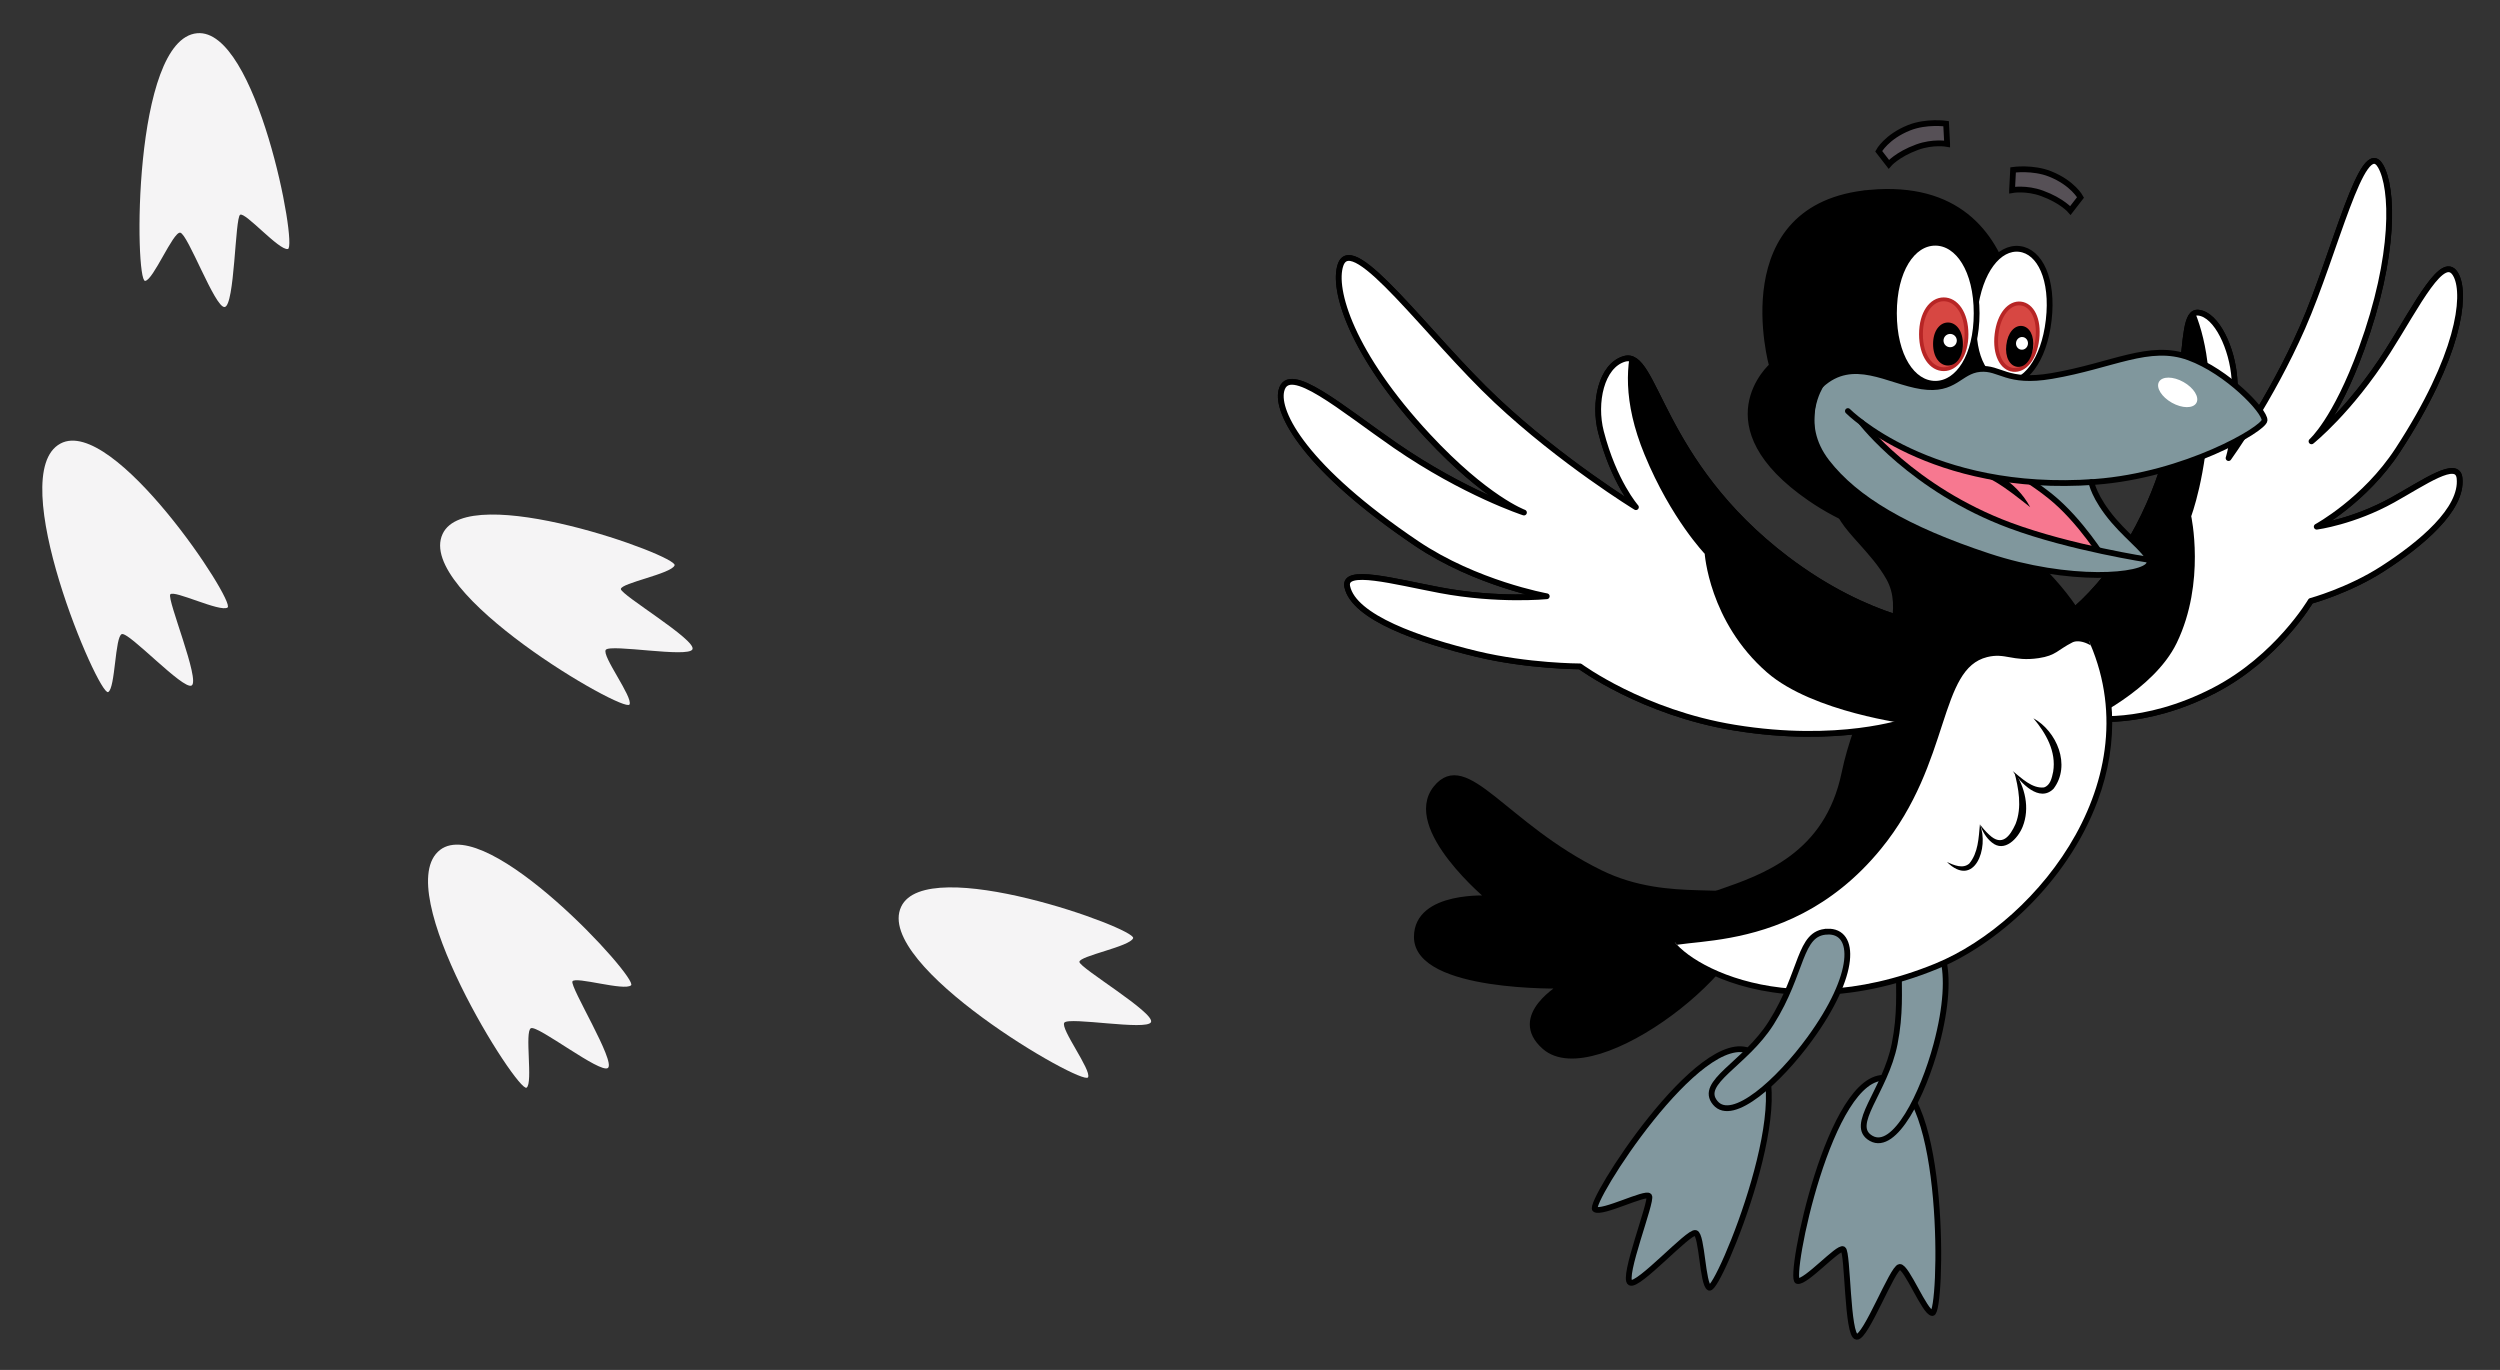 <?xml version="1.0" encoding="UTF-8"?>
<svg id="Ruce" xmlns="http://www.w3.org/2000/svg" xmlns:xlink="http://www.w3.org/1999/xlink" version="1.1" viewBox="0 0 665.65 364.76">
  <rect x="0" y="0" width="665.65" height="364.76" fill="#333333" stroke="none"/>
  <!-- Generator: Adobe Illustrator 29.5.1, SVG Export Plug-In . SVG Version: 2.1.0 Build 141)  -->
  <defs>
    <style>
      .st0, .st1 {
        fill: none;
      }

      .st2 {
        fill: #f5f4f5;
      }

      .st3 {
        fill: #f77890;
      }

      .st3, .st4, .st5, .st6, .st7, .st8, .st1, .st9 {
        stroke: #000;
        stroke-width: 1.54px;
      }

      .st3, .st4, .st5, .st6, .st7, .st1, .st9 {
        stroke-linecap: round;
      }

      .st3, .st5, .st1, .st9 {
        stroke-linejoin: round;
      }

      .st4, .st6, .st10, .st7, .st8 {
        stroke-miterlimit: 10;
      }

      .st11 {
        clip-path: url(#clippath-1);
      }

      .st12 {
        clip-path: url(#clippath-3);
      }

      .st13 {
        clip-path: url(#clippath-4);
      }

      .st14 {
        clip-path: url(#clippath-2);
      }

      .st15, .st8, .st9 {
        fill: #fff;
      }

      .st16 {
        fill: #80979d;
      }

      .st6 {
        fill: #565056;
      }

      .st10 {
        fill: #d74742;
        stroke: #b72525;
        stroke-width: 1.02px;
      }

      .st7 {
        fill: #81979e;
      }

      .st17 {
        clip-path: url(#clippath);
      }
    </style>
    <clipPath id="clippath">
      <path class="st1" d="M542.89,168.7s13.12-4.98,24.84-25.46c18.21-31.83,10.81-60.75,17.62-59.99,4.95.55,9.03,9.66,9.59,17.53.97,13.66-1.56,21.19-1.56,21.19,0,0,11.24-15.54,19.67-34.77,8.79-20.05,16.03-51.35,20.82-42.95,3.3,5.79,4.09,23.43-5.1,48.67-6.96,19.11-13.31,24.59-13.31,24.59,0,0,10.19-8.08,20.29-23.94,7.83-12.28,15-27.06,18.32-20.08,2.57,5.4.77,21.24-15.64,46.38-8.75,13.4-21.58,20.37-21.58,20.37,0,0,9.76-1.29,20.25-7.13,8.41-4.69,17.25-10.94,17.78-5.78.86,8.29-10.32,17.55-20.46,24.09-9.05,5.84-19.17,8.59-19.17,8.59,0,0-8.91,15.15-25.71,23.83-19.08,9.86-33.66,7.33-33.66,7.33"/>
    </clipPath>
    <clipPath id="clippath-1">
      <path id="Maska" class="st0" d="M492.89,130.32c-8.7,5.17,4.83,12.53,10.78,23.23,7.1,12.77-7.44,31.4-11.8,52.45-7.45,35.97-46.93,29.18-47.38,41.83-.21,6.06,28.6,25.97,70.75,8.75,27.62-11.28,59.01-50.73,39.62-88.73-12.4-24.29-50.07-44.6-61.98-37.53Z"/>
    </clipPath>
    <clipPath id="clippath-2">
      <path id="Maska1" data-name="Maska" class="st0" d="M556.86,128.36s-15.77.53-29.43-1.97c-15.74-2.88-30.08-12.65-30.08-12.65,0,0,12.18,16.94,39.66,26.9,18.54,6.72,35.2,8.43,35.2,8.43-.59-2.73-6.27-6.93-9.37-10.37-4.05-4.49-5.98-10.34-5.98-10.34Z"/>
    </clipPath>
    <clipPath id="clippath-3">
      <path id="Maska2" data-name="Maska" class="st0" d="M556.86,128.36s-15.77.53-29.43-1.97c-15.74-2.88-30.08-12.65-30.08-12.65,0,0,12.18,16.94,39.66,26.9,18.54,6.72,35.2,8.43,35.2,8.43-.59-2.73-6.27-6.93-9.37-10.37-4.05-4.49-5.98-10.34-5.98-10.34Z"/>
    </clipPath>
    <clipPath id="clippath-4">
      <path class="st1" d="M516.3,167s-18.5-1.39-40.57-18.11c-34.29-25.99-34.8-55.84-43.24-53.33-6.14,1.82-8.22,11.68-6.22,19.43,3.47,13.44,9.31,20.05,9.31,20.05,0,0-19.75-12.08-37.17-28.45-18.17-17.07-38.23-45.41-41.47-36.05-2.23,6.45,2.85,23.69,23.32,45.66,15.49,16.64,25.51,20.27,25.51,20.27,0,0-15.82-5.15-34.22-17.83-14.25-9.82-28.54-22.22-30.37-14.62-1.42,5.88,6.35,20.7,36.02,40.7,15.82,10.66,34.64,14.04,34.64,14.04,0,0-12.93,1.3-28.37-1.61-12.38-2.34-25.84-6.07-24.75-.95,1.76,8.22,19.27,14.25,34.49,17.93,13.59,3.28,27.49,3.3,27.49,3.3,0,0,16.63,12.31,41.12,16.31,27.82,4.55,45.59-1.69,45.6-1.69"/>
    </clipPath>
  </defs>
  <g id="Ruka7">
    <g>
      <g>
        <path class="st5" d="M542.89,168.7s13.12-4.98,24.84-25.46c18.21-31.83,10.81-60.75,17.62-59.99,4.95.55,9.03,9.66,9.59,17.53.97,13.66-1.56,21.19-1.56,21.19,0,0,11.24-15.54,19.67-34.77,8.79-20.05,16.03-51.35,20.82-42.95,3.3,5.79,4.09,23.43-5.1,48.67-6.96,19.11-13.31,24.59-13.31,24.59,0,0,10.19-8.08,20.29-23.94,7.83-12.28,15-27.06,18.32-20.08,2.57,5.4.77,21.24-15.64,46.38-8.75,13.4-21.58,20.37-21.58,20.37,0,0,9.76-1.29,20.25-7.13,8.41-4.69,17.25-10.94,17.78-5.78.86,8.29-10.32,17.55-20.46,24.09-9.05,5.84-19.17,8.59-19.17,8.59,0,0-8.91,15.15-25.71,23.83-19.08,9.86-33.66,7.33-33.66,7.33"/>
        <g>
          <g class="st17">
            <path class="st9" d="M555.14,191.34s17.73-8.05,23.75-20.5c7.65-15.84,3.75-33.46,3.75-33.46,0,0,4.15-10.74,4.83-28.58,1.13-29.52-13.22-38.71-13.22-38.71,0,0,57.61-82.52,83.33-37.47,25.72,45.05,30.5,131.21-7.61,157.63-38.11,26.42-94.83,1.1-94.83,1.1Z"/>
          </g>
          <path class="st1" d="M542.89,168.7s13.12-4.98,24.84-25.46c18.21-31.83,10.81-60.75,17.62-59.99,4.95.55,9.03,9.66,9.59,17.53.97,13.66-1.56,21.19-1.56,21.19,0,0,11.24-15.54,19.67-34.77,8.79-20.05,16.03-51.35,20.82-42.95,3.3,5.79,4.09,23.43-5.1,48.67-6.96,19.11-13.31,24.59-13.31,24.59,0,0,10.19-8.08,20.29-23.94,7.83-12.28,15-27.06,18.32-20.08,2.57,5.4.77,21.24-15.64,46.38-8.75,13.4-21.58,20.37-21.58,20.37,0,0,9.76-1.29,20.25-7.13,8.41-4.69,17.25-10.94,17.78-5.78.86,8.29-10.32,17.55-20.46,24.09-9.05,5.84-19.17,8.59-19.17,8.59,0,0-8.91,15.15-25.71,23.83-19.08,9.86-33.66,7.33-33.66,7.33"/>
        </g>
        <path id="Chodidlo" class="st7" d="M502.21,287.01c-15.04-1.63-26.11,53.55-23.61,54.08,2.2.47,10.86-9.25,12.15-8.47,1.29.78,1.05,23.04,3.61,23.32,2.43.26,9.53-18.4,11.45-18.6,1.82-.19,6.66,12.15,8.68,12.27,2.62.15,4.01-60.84-12.27-62.6Z"/>
        <path id="Noha" class="st7" d="M509.71,249.82c-7.09,2.99-2.12,12.33-5.23,28.08-2.52,12.8-12.46,21.76-6.23,25.22,6.23,3.46,13.76-11.67,17.31-24.92,5.54-20.68,1.12-31.33-5.85-28.38Z"/>
        <path id="Ocas" class="st4" d="M464.98,240.94c4.1,14.68-40.28,49.5-53.68,37.77-9.4-8.22,4.87-16.27,4.87-16.27,0,0-38.92.98-38.92-12.97,0-11.61,19.46-10.24,19.46-10.24,0,0-22.87-18.77-14.34-29.36,8-9.92,18.14,9.99,43.7,22.53,18.77,9.22,37.18,2.33,38.92,8.53Z"/>
        <g id="Tělo">
          <path d="M482.39,264.2c-19.52,0-31.98-7.51-36.27-11.95-1.12-1.16-2.45-2.88-2.4-4.45.19-5.33,6.29-7.43,14.01-10.1,12.18-4.21,28.85-9.96,33.38-31.86,1.61-7.77,4.53-15.06,7.36-22.11,4.74-11.82,8.84-22.03,4.52-29.8-2-3.59-4.92-6.86-7.49-9.74-3.57-3.99-6.66-7.44-6.17-10.58.24-1.54,1.27-2.83,3.17-3.96,1.71-1.02,3.94-1.53,6.62-1.53,7.85,0,19.11,4.39,30.12,11.75,11.78,7.87,21.37,17.94,26.32,27.63,7.25,14.2,8.03,29.92,2.26,45.46-8.19,22.04-27.13,38.15-42.28,44.33-11.23,4.58-22.38,6.91-33.14,6.91h0Z"/>
          <path d="M499.11,128.9c15.55,0,45.06,18,55.75,38.96,19.39,38-11.99,77.45-39.62,88.73-12.2,4.98-23.27,6.85-32.86,6.85-23.54,0-38.05-11.3-37.9-15.61.45-12.65,39.93-5.86,47.38-41.83,4.36-21.04,18.9-39.68,11.8-52.45-5.96-10.71-19.49-18.06-10.78-23.23,1.64-.97,3.75-1.43,6.23-1.43M499.11,127.36c-2.82,0-5.18.55-7.01,1.64-2.08,1.23-3.26,2.75-3.53,4.5-.54,3.49,2.66,7.07,6.36,11.2,2.55,2.85,5.44,6.08,7.39,9.6,4.15,7.45.11,17.51-4.56,29.15-2.84,7.08-5.78,14.4-7.4,22.24-4.45,21.46-20.88,27.14-32.88,31.28-8,2.76-14.32,4.94-14.52,10.8-.05,1.47.83,3.16,2.61,5.01,4.37,4.53,17.04,12.19,36.82,12.19,10.87,0,22.12-2.34,33.44-6.97,15.3-6.25,34.44-22.52,42.7-44.78,5.85-15.74,5.05-31.67-2.3-46.07-5-9.8-14.69-19.98-26.57-27.92-11.13-7.44-22.55-11.88-30.55-11.88h0Z"/>
        </g>
        <g id="Bříško">
          <g class="st11">
            <path id="Bříško1" data-name="Bříško" class="st8" d="M536.77,255.11c29.41-22.02,32.08-46.47,29.89-64.77-2.05-17.15-11.55-21.85-15.23-19.97-4.11,2.1-4.29,3.43-8.7,4.1-6.71,1.01-8.7-1.54-13.83-.26-13.69,3.42-9.92,28.38-28.66,51.32-26.2,32.07-60.7,21-57.11,28.05,5.89,11.6,54.3,30.98,93.64,1.54Z"/>
          </g>
        </g>
        <g id="Peří3">
          <path class="st15" d="M527.17,219.49s1.06,6.01-1.59,10.07c-2.46,3.77-7.19-.05-7.19-.05"/>
          <path d="M527.17,219.49c2.52,6.22-1.47,17.17-8.78,10.03,1.93.88,4.25,1.87,5.94.42,2.39-2.85,2.51-6.84,2.84-10.45h0Z"/>
        </g>
        <g id="Peří2">
          <path class="st15" d="M536.26,205.29s5.7,10.97-.88,17.89c-4.2,4.42-8.21-3.69-8.21-3.69"/>
          <path d="M536.26,205.29c2.93,4.2,4.28,9.9,2.28,14.86-1.25,3.1-4.83,6.96-8.2,4.16-1.54-1.23-2.53-3.02-3.16-4.82.75,1.01,1.56,1.96,2.45,2.76,3.43,3.28,5.55.42,7.04-2.87,1.75-4.46.82-9.48-.41-14.08h0Z"/>
        </g>
        <g id="Peří1">
          <path class="st15" d="M541.39,191.23s8.29,6.38,6.09,15.21c-2.45,9.82-11.57-1.14-11.57-1.14"/>
          <path d="M541.39,191.23c6.25,3.44,10.11,12.52,5.4,18.77-3.79,3.82-8.77-1.56-10.88-4.7,2.34,1.88,5.17,4.72,8.32,4.36,1.7-.55,2.09-2.5,2.45-4.2.86-5.34-1.89-10.2-5.28-14.23h0Z"/>
        </g>
        <path id="Chodidlo1" data-name="Chodidlo" class="st7" d="M466.21,280.05c-13.44-6.93-43.64,40.56-41.5,41.95,1.88,1.23,13.47-4.72,14.39-3.53.92,1.19-7.32,21.87-5.03,23.05,2.17,1.12,15.52-13.73,17.38-13.23,1.76.48,1.84,13.73,3.68,14.57,2.39,1.09,25.64-55.31,11.09-62.82Z"/>
        <path id="Noha1" data-name="Noha" class="st7" d="M486.59,248.06c-7.69.24-6.42,10.74-14.99,24.31-6.96,11.03-19.46,15.82-14.89,21.29,4.57,5.47,17.04-5.93,25.12-17.02,12.61-17.3,12.33-28.82,4.76-28.59Z"/>
        <path id="Hlava1" data-name="Hlava" class="st4" d="M497.92,51.31c-38.09,3.39-26.11,46.08-26.11,46.08,0,0-18.1,15.87,10.24,35.33,15.86,10.89,44.55,19.89,60.33-4.34,10.15-15.59-5.54-26.04-5.54-26.04,0,0,7.17-55.13-38.92-51.03Z"/>
        <path id="Oko" class="st8" d="M525.76,82.96c-1.26,10.88,2.35,18.34,7.8,18.97,5.45.63,10.67-5.8,11.93-16.68s-2.35-18.34-7.8-18.97c-5.45-.63-10.67,5.8-11.93,16.68Z"/>
        <path id="Oko_Duhovka" class="st10" d="M531.6,89.02c-.62,5.39,1.41,9.12,4.41,9.46,3,.35,5.83-2.81,6.45-8.2.63-5.39-1.41-9.12-4.4-9.46-3-.35-5.83,2.81-6.46,8.2Z"/>
        <path id="Oko_Panenka" d="M534.2,91.82c-.39,3.32.96,5.62,2.92,5.85,1.96.23,3.8-1.71,4.19-5.03.39-3.32-.96-5.62-2.92-5.85-1.96-.23-3.8,1.71-4.18,5.03Z"/>
        <path id="Oko_Odlesk" class="st15" d="M539.96,91.61c-.11.93-.91,1.6-1.78,1.5-.88-.1-1.5-.94-1.39-1.87.11-.93.91-1.6,1.78-1.5.88.1,1.5.94,1.39,1.87Z"/>
        <path id="Oko1" data-name="Oko" class="st8" d="M504.28,83.41c0,11.46,4.93,18.78,11.01,18.78s11.01-7.32,11.01-18.78c0-11.46-4.93-18.78-11.01-18.78s-11.01,7.32-11.01,18.78Z"/>
        <path id="Oko_Duhovka1" data-name="Oko_Duhovka" class="st10" d="M511.48,89c0,5.68,2.72,9.3,6.06,9.3s6.06-3.63,6.06-9.3-2.71-9.3-6.06-9.3c-3.35,0-6.06,3.63-6.06,9.3Z"/>
        <path id="Oko_Panenka1" data-name="Oko_Panenka" d="M514.7,91.6c0,3.49,1.78,5.73,3.97,5.73s3.97-2.23,3.97-5.73c0-3.5-1.78-5.73-3.97-5.73s-3.97,2.23-3.97,5.73Z"/>
        <path id="Oko_Odlesk1" data-name="Oko_Odlesk" class="st15" d="M521.02,90.68c0,.98-.79,1.77-1.77,1.77s-1.77-.79-1.77-1.77.79-1.77,1.77-1.77,1.77.79,1.77,1.77Z"/>
        <path id="Obočí2" class="st6" d="M535.73,50.62s3.74-.69,8.01.87c5.3,1.94,7.53,4.56,7.53,4.56l2.69-3.48s-2.05-3.84-8.11-6.26c-4.59-1.83-9.84-1.08-9.84-1.08l-.28,5.39Z"/>
        <path id="Obočí1" class="st6" d="M518.45,38.32s-3.74-.69-8.01.87c-5.3,1.94-7.53,4.56-7.53,4.56l-2.69-3.48s2.05-3.84,8.11-6.26c4.59-1.83,9.84-1.08,9.84-1.08l.28,5.39Z"/>
        <path id="Barva" class="st16" d="M556.86,128.36s.63,4.1,5.98,10.34c4.48,5.22,10.24,9.22,9.39,11.44-1.32,3.43-21.17,5.12-42.84-2.05-21.68-7.17-35.45-14.98-42.96-25.05-6.55-8.78-1.59-20.52-1.59-20.52,8.53-7.85,17.92-1.02,26.8.34,8.87,1.37,10.07-4.11,15.53-4.61,5.46-.49,7,3.93,19.12,1.86,16.2-2.76,25.98-8.8,36.53-4.93,10.24,3.75,20.27,14.26,20.14,16.73-.12,2.29-21.03,14.63-46.09,16.46"/>
        <g id="Jazyk">
          <g class="st14">
            <path id="Jazyk1" data-name="Jazyk" class="st3" d="M560.37,149.07s-6.4-10.45-14.34-16.85c-7.94-6.4-16.9-10.5-16.9-10.5l-31.78-10.45s2.08,11.48,16.93,21.98c14.85,10.49,46.08,15.82,46.08,15.82Z"/>
          </g>
        </g>
        <g id="Jazyk_čárka">
          <g class="st12">
            <g id="_Čárka" data-name="Čárka">
              <path d="M521.04,122.99c7.89.54,15.75,4.98,19.52,12.05-3.11-2.44-6.06-4.84-9.27-6.75-2.84-1.63-7.25-3.81-10.24-5.3h0Z"/>
            </g>
          </g>
        </g>
        <path class="st1" d="M484.84,102.52c8.53-7.85,17.92-1.02,26.8.34,8.87,1.37,10.07-4.11,15.53-4.61,5.46-.49,7,3.93,19.12,1.86,16.2-2.76,25.98-8.8,36.53-4.93,10.24,3.75,20.27,14.26,20.14,16.73-.12,2.29-21.21,14.63-45.06,16.39-44.04,3.24-65.88-18.85-65.88-18.85"/>
        <path class="st1" d="M556.86,128.36s.63,4.1,5.98,10.34c4.48,5.22,10.24,9.22,9.39,11.44-1.32,3.43-21.17,5.12-42.84-2.05-21.68-7.17-35.26-15.13-42.96-25.05-8.19-10.56-1.59-20.52-1.59-20.52"/>
        <path class="st1" d="M495.62,112.48s13.59,17.77,39.57,27.42c16.16,6.01,37.02,9.17,37.02,9.17"/>
        <path id="Odlesk" class="st15" d="M584.81,107.28c-.86,1.52-3.78,1.5-6.53-.05-2.75-1.55-4.29-4.04-3.43-5.56.86-1.52,3.78-1.5,6.53.05,2.75,1.55,4.29,4.04,3.43,5.56Z"/>
        <path class="st5" d="M516.3,167s-18.5-1.39-40.57-18.11c-34.29-25.99-34.8-55.84-43.24-53.33-6.14,1.82-8.22,11.68-6.22,19.43,3.47,13.44,9.31,20.05,9.31,20.05,0,0-19.75-12.08-37.17-28.45-18.17-17.07-38.23-45.41-41.47-36.05-2.23,6.45,2.85,23.69,23.32,45.66,15.49,16.64,25.51,20.27,25.51,20.27,0,0-15.82-5.15-34.22-17.83-14.25-9.82-28.54-22.22-30.37-14.62-1.42,5.88,6.35,20.7,36.02,40.7,15.82,10.66,34.64,14.04,34.64,14.04,0,0-12.93,1.3-28.37-1.61-12.38-2.34-25.84-6.07-24.75-.95,1.76,8.22,19.27,14.25,34.49,17.93,13.59,3.28,27.49,3.3,27.49,3.3,0,0,16.63,12.31,41.12,16.31,27.82,4.55,45.59-1.69,45.6-1.69"/>
        <g>
          <g class="st13">
            <path class="st9" d="M508.44,192.06s-25.46-3.15-37.46-13.61c-15.25-13.3-16.34-31.33-16.34-31.33,0,0-9.01-9.29-16.04-26.34-11.63-28.21,3.55-40.82,3.55-40.82,0,0-102.18-64.67-119.55-14.48-17.37,50.19,6.26,134.63,64.14,150.21,57.87,15.58,121.71-23.64,121.71-23.64Z"/>
          </g>
          <path class="st1" d="M516.3,167s-18.5-1.39-40.57-18.11c-34.29-25.99-34.8-55.84-43.24-53.33-6.14,1.82-8.22,11.68-6.22,19.43,3.47,13.44,9.31,20.05,9.31,20.05,0,0-19.75-12.08-37.17-28.45-18.17-17.07-38.23-45.41-41.47-36.05-2.23,6.45,2.85,23.69,23.32,45.66,15.49,16.64,25.51,20.27,25.51,20.27,0,0-15.82-5.15-34.22-17.83-14.25-9.82-28.54-22.22-30.37-14.62-1.42,5.88,6.35,20.7,36.02,40.7,15.82,10.66,34.64,14.04,34.64,14.04,0,0-12.93,1.3-28.37-1.61-12.38-2.34-25.84-6.07-24.75-.95,1.76,8.22,19.27,14.25,34.49,17.93,13.59,3.28,27.49,3.3,27.49,3.3,0,0,16.63,12.31,41.12,16.31,27.82,4.55,45.59-1.69,45.6-1.69"/>
        </g>
      </g>
      <g>
        <path id="Chodidlo2" data-name="Chodidlo" class="st2" d="M16.1,118.1c14.09-7.53,46.72,42.16,44.49,43.66-1.97,1.32-14.3-4.78-15.25-3.5-.95,1.28,8.07,22.98,5.67,24.27-2.27,1.21-16.6-14.26-18.56-13.7-1.85.53-1.73,14.53-3.66,15.44-2.5,1.18-27.95-58.02-12.69-66.17Z"/>
        <path id="Chodidlo3" data-name="Chodidlo" class="st2" d="M52.47,8.85c15.9-1.5,26.82,56.93,24.18,57.45-2.33.46-11.34-9.93-12.71-9.12-1.37.81-1.43,24.32-4.14,24.57-2.57.24-9.81-19.56-11.83-19.8-1.91-.23-7.2,12.74-9.34,12.84-2.77.13-3.38-64.31,13.84-65.94Z"/>
        <path id="Chodidlo4" data-name="Chodidlo" class="st2" d="M117.19,226.28c12.72-9.66,52.8,34.23,50.84,36.06-1.73,1.62-14.87-2.45-15.61-1.04-.74,1.41,11.61,21.42,9.44,23.06-2.05,1.56-18.65-11.45-20.49-10.59-1.75.82.6,14.62-1.16,15.83-2.29,1.57-36.78-52.86-23.01-63.32Z"/>
        <path id="Chodidlo5" data-name="Chodidlo" class="st2" d="M117.85,142.16c6.78-14.46,62.66,5.82,61.77,8.36-.79,2.24-14.31,4.73-14.31,6.32,0,1.59,20.22,13.59,19.06,16.05-1.09,2.33-21.83-1.49-23.07.13-1.17,1.53,7.31,12.68,6.31,14.56-1.3,2.45-57.11-29.76-49.76-45.42Z"/>
        <path id="Chodidlo6" data-name="Chodidlo" class="st2" d="M239.94,241.43c6.78-14.46,62.66,5.82,61.77,8.36-.79,2.24-14.31,4.73-14.31,6.32,0,1.59,20.22,13.59,19.06,16.05-1.09,2.33-21.83-1.49-23.07.13-1.17,1.53,7.31,12.68,6.31,14.56-1.3,2.45-57.11-29.76-49.76-45.42Z"/>
      </g>
    </g>
  </g>
</svg>